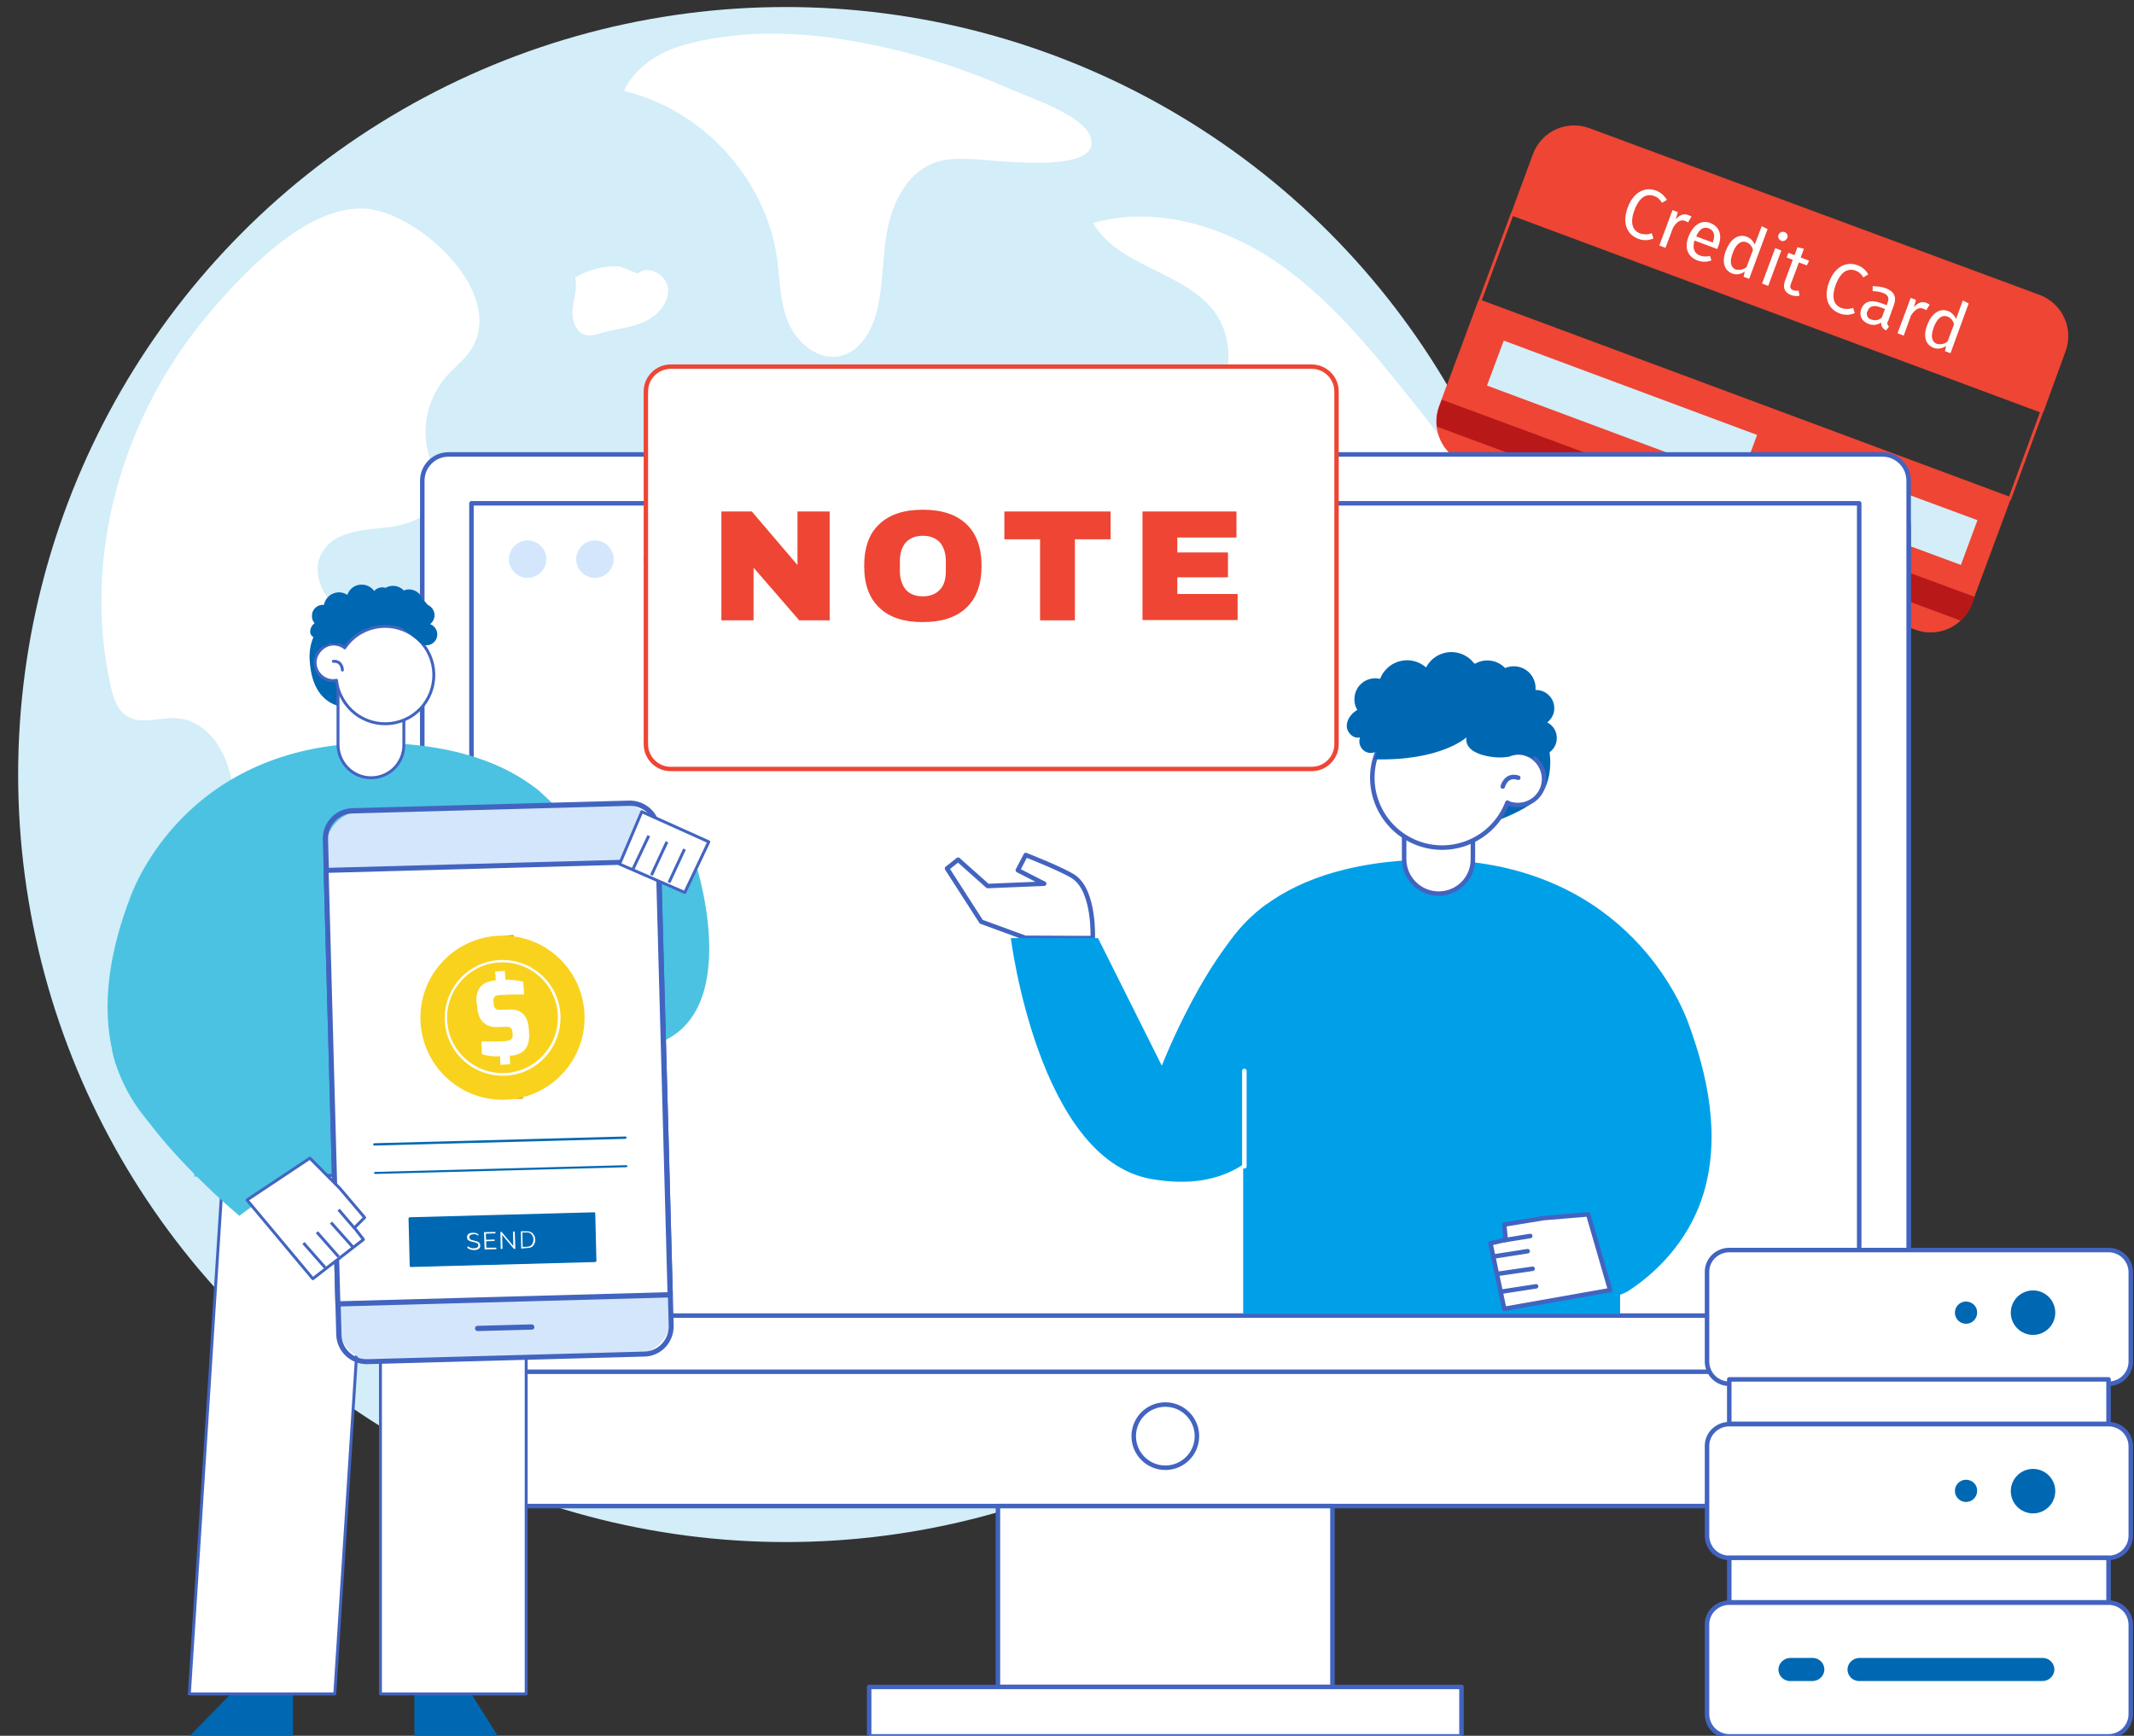 <?xml version="1.0" encoding="utf-8"?>
<!-- Generator: Adobe Illustrator 23.0.4, SVG Export Plug-In . SVG Version: 6.00 Build 0)  -->
<svg version="1.1" id="圖層_1" xmlns="http://www.w3.org/2000/svg" xmlns:xlink="http://www.w3.org/1999/xlink" x="0px" y="0px"
	 viewBox="0 0 729.2 593.2" style="enable-background:new 0 0 729.2 593.2;" xml:space="preserve">
<rect x="0" y="0" width="729.2" height="593.2" fill="#333333" stroke="none"/>
<style type="text/css">
	.st0{fill:#D3EDF9;}
	.st1{fill:#FFFFFF;}
	.st2{fill:none;stroke:#EE4534;stroke-miterlimit:10;}
	.st3{fill:#EE4534;}
	.st4{fill:#B81818;}
	.st5{fill:#FFFFFF;stroke:#4264C0;stroke-width:1.54;stroke-linecap:round;stroke-linejoin:round;}
	.st6{fill:#D4E6FC;}
	.st7{fill:#FFFFFF;stroke:#EE4534;stroke-width:1.5;stroke-linecap:round;stroke-linejoin:round;}
	.st8{enable-background:new    ;}
	.st9{fill:#0068B2;}
	.st10{fill:#00A0E9;}
	.st11{fill:none;stroke:#4264C0;stroke-width:1.54;stroke-linecap:round;stroke-linejoin:round;}
	.st12{fill:none;stroke:#FFFFFF;stroke-width:1.54;stroke-linecap:round;stroke-linejoin:round;}
	.st13{fill:#4BC2E2;}
	.st14{fill:#FFFFFF;stroke:#4264C0;stroke-linecap:round;stroke-linejoin:round;}
	.st15{fill:none;stroke:#4264C0;stroke-miterlimit:10;}
	.st16{fill:#F59905;}
	.st17{fill:#F9D21E;}
</style>
<title>notice</title>
<g>
	<circle class="st0" cx="268.5" cy="264.7" r="262.3"/>
	<path class="st1" d="M160.9,119.6c-2.3,3.5-5.8,6.1-8.5,9.2c-6.9,8-8.9,19.2-5.1,29.1c1.2,3,2.9,5.9,3,9.1
		c0.1,8.1-9.6,12.3-17.7,13.2s-17.6,1.2-22.1,7.9c-5.1,7.6,0.5,18.5,8.9,22.3s18,2.6,27.1,1.2c25.1-3.7,56-4.9,69.8,16.2
		c9.9,15.2,5.8,35.2-0.1,52.4c-1,3-2.2,6.2-4.5,8.4c-3.1,2.9-7.5,3.6-11.5,5c-25.8,8.5-34.7,41.4-29.8,67.9s19.1,50.7,23.6,77.3
		c-38.5-9-68.6-37.9-95.8-66.5c-13.9-14.6-28.5-31.5-28.5-51.7c0-14.5,7.6-27.9,9.7-42.2s-5.3-32.6-19.9-33
		c-5.4-0.1-11.4,2.2-16-0.6c-3.5-2.1-4.8-6.4-5.7-10.4c-9.9-44.4,4.1-92.2,33.2-126.8c11.8-14,33.7-37.6,53.9-36.3
		C143,72.6,173.4,100.2,160.9,119.6z"/>
	<path class="st1" d="M95,409.1l4.8,17.3c1.2,4.3,1.7,10.2-2.4,12c-3.2,1.5-6.8-1-9.3-3.5C78.3,424.4,73.8,410,76,395.8
		c1.8-5.6,10.2-7,14.8-3.2s5.7,10.5,4.3,16.2"/>
	<path class="st1" d="M426.6,418.4c10.2-24.8,5.9-52.8,4.4-79.6s1.1-56.7,20.8-75c15.6-14.5,39.4-19.2,51.9-36.4
		c10.2-13.9,10.3-33.1,4.5-49.3s-16.7-30-27.5-43.4c-13.5-16.8-27.5-33.8-45.5-45.8s-40.8-18.6-61.7-12.7
		c8.4,14.6,29.6,16.3,40.5,29.1c12,14.1,4.2,39.5-13.7,44.6c-4,1.2-8.3,1.3-12.4,0.3c-7.4-1.9-13-7.7-18.9-12.6
		c-9.7-7.9-22-13.8-34.5-12.3s-24.2,12.5-22.9,24.9c0.7,6.9,4.9,12.8,9.2,18.2c12.4,15.8,26.2,30.6,41.2,44
		c11.5,10.3,23.8,20,33,32.3S410.4,273,407,288c-14.3-16.6-36-25-57.7-22.1c-21.3,3-40.6,17.5-49.3,37.1
		c-3.4,7.8-7.2,17.8-15.8,18.2c-7.1,8.1-3.3,21.5,4.9,28.5s19.4,9.2,29.9,11.5s21.7,5.2,29.1,12.9c8.2,8.5,10.1,21,11.7,32.7
		c2,15.1,4,31-1.6,45.2c-1.9,4.9-4.7,9.5-5.7,14.6c-5.5,27.9,24.5,5.2,32.1-0.7C401.7,452.6,418.2,438.9,426.6,418.4z"/>
	<path class="st1" d="M332.4,54.4c-4.2-0.2-8.5-0.3-12.4,1c-9.3,2.9-14.6,12.8-16.6,22.2s-1.4,19.4-3.8,28.8
		c-1.7,6.7-5.7,13.8-12.6,15.3c-7.5,1.6-14.8-4.6-17.7-11.6s-2.8-15-3.9-22.5c-4-26.8-25.6-50.3-52.2-56.5
		c3.7-8.1,12-13.4,20.7-15.8c24.4-6.7,50.8-3.7,75,2.5c12.4,3.2,24.5,7.4,36.2,12.6c6.8,3,24.8,8.8,27.5,16.3
		C377.4,59.8,340.4,54.7,332.4,54.4z"/>
	<path class="st1" d="M217.9,93.5c3.6-3.3,10.2,0.6,10.4,5.4s-3.7,9.1-8.2,11.1s-9.5,2.4-14.2,3.7c-2,0.6-4.1,1.3-6.1,0.7
		c-3.4-1.1-4.5-5.4-4.1-9s1.7-7.2,0.8-10.6c4.6-2.7,9.9-4,15.2-3.8"/>
	<polygon class="st2" points="697.7,140.6 516.7,73.2 505.7,102.9 686.8,170.3 	"/>
	<path class="st3" d="M705.8,120.1c2.9-7.8-1.1-16.4-8.8-19.3c0,0,0,0,0,0l-153.9-57c-7.8-2.9-16.4,1.1-19.3,8.9l-7.6,20.6
		l182.1,67.4L705.8,120.1z"/>
	<path class="st3" d="M505.1,102.9l-13.4,36c-2.8,7.8,1.1,16.4,8.9,19.3l153.9,57c7.8,2.9,16.4-1.1,19.3-8.9l13.4-36.1L505.1,102.9z
		"/>
	<path class="st4" d="M670,212.1c1.7-1.6,3-3.5,3.9-5.7l0.9-2.4l-182.1-67.4l-0.9,2.3c-0.8,2.2-1.1,4.6-0.8,6.9L670,212.1z"/>
	<path class="st1" d="M569.6,68.3l-1.7,1c-0.6-1.1-1.5-1.9-2.6-2.3c-2.4-0.9-5,0-6.8,4.8c-1.7,4.6-0.5,7.1,2,8
		c1.3,0.4,2.6,0.4,3.9-0.1l0.6,1.8c-1.6,0.7-3.5,0.8-5.2,0.1c-3.8-1.4-5.6-5.3-3.6-10.7s6-7.1,9.6-5.8
		C567.4,65.7,568.7,66.8,569.6,68.3z"/>
	<path class="st1" d="M578,74l-1.2,2c-0.3-0.2-0.6-0.4-1-0.5c-1.5-0.6-2.8,0.2-4.1,2.3l-2.6,6.9l-2.1-0.8l4.5-12.1l1.8,0.7l-0.7,2.5
		c1.3-1.6,2.8-2.1,4.3-1.5C577.3,73.6,577.6,73.8,578,74z"/>
	<path class="st1" d="M586.8,85.1l-7.8-2.9c-0.8,2.9,0.1,4.4,1.8,5.1c1.1,0.4,2.4,0.5,3.5,0.1l0.5,1.6c-1.6,0.6-3.2,0.6-4.8,0
		c-3.4-1.3-4.5-4.4-3-8.2s4.3-5.8,7.4-4.6s4.2,4.1,2.8,7.8C587,84.5,586.9,84.9,586.8,85.1z M585.3,82.7c0.9-2.4,0.4-4-1.5-4.7
		c-1.6-0.6-3.1,0.2-4.2,2.8l5.7,2.1L585.3,82.7z"/>
	<path class="st1" d="M597.7,95.3l-1.9-0.7l0.4-1.8c-1.2,0.9-2.8,1.2-4.2,0.7c-3-1.1-3.7-4.2-2.2-8s4.2-5.7,7.1-4.6
		c1.3,0.5,2.2,1.5,2.7,2.7l2.4-6.3l2,1L597.7,95.3z M596.8,91.3l2.2-5.9c-0.3-1.2-1.1-2.2-2.2-2.6c-1.8-0.7-3.5,0.4-4.7,3.6
		s-0.7,5,1,5.7C594.4,92.4,595.8,92.1,596.8,91.3L596.8,91.3z"/>
	<path class="st1" d="M610.7,81.3c-0.3,0.8-1.2,1.3-2,1c-0.8-0.3-1.3-1.2-1-2c0.3-0.8,1.2-1.3,2-1c0.8,0.2,1.3,1,1.1,1.8
		C610.8,81.2,610.7,81.3,610.7,81.3z M602.1,96.9l4.5-12.1l2.1,0.8l-4.5,12.1L602.1,96.9z"/>
	<path class="st1" d="M611.9,100.8c-2-0.8-2.8-2.4-2-4.7l2.7-7.3l-2.1-0.8l0.6-1.6l2.1,0.8l1-2.7l2.2,0.5l-1.1,3l2.9,1.1l-0.8,1.6
		l-2.7-1l-2.7,7.2c-0.5,1.2-0.3,1.9,0.8,2.3c0.6,0.2,1.2,0.2,1.8,0.1l0.3,1.8C613.9,101.2,612.8,101.2,611.9,100.8z"/>
	<path class="st1" d="M638.4,93.8l-1.7,1c-0.6-1.1-1.5-1.9-2.6-2.3c-2.4-0.9-5,0-6.8,4.8c-1.7,4.6-0.5,7.1,2,8
		c1.3,0.4,2.6,0.4,3.9-0.1l0.6,1.8c-1.6,0.7-3.5,0.8-5.2,0.1c-3.8-1.4-5.6-5.3-3.6-10.7s6-7.1,9.6-5.8
		C636.2,91.1,637.6,92.3,638.4,93.8z"/>
	<path class="st1" d="M645.5,111.6l-1,1.3c-1.1-0.4-1.8-1.5-1.7-2.7c-1.2,0.9-2.9,1.1-4.3,0.5c-2.4-0.9-3.3-2.9-2.5-5.1
		c1-2.6,3.4-3.3,6.8-2l1.9,0.7l0.3-0.9c0.7-1.8,0-2.7-1.6-3.3c-1.1-0.4-2.3-0.6-3.5-0.6v-1.7c1.5,0,3,0.2,4.5,0.7
		c2.9,1.1,3.7,3.1,2.8,5.6l-2,5.6C644.7,110.3,644.9,111.1,645.5,111.6z M643.1,108.4l1-2.8l-1.6-0.6c-2.2-0.8-3.7-0.4-4.3,1.2
		c-0.6,0.9-0.3,2.2,0.7,2.8c0.2,0.1,0.4,0.2,0.6,0.2C640.8,109.7,642.2,109.4,643.1,108.4z"/>
	<path class="st1" d="M659.4,104.1l-1.2,1.9c-0.3-0.2-0.6-0.4-1-0.5c-1.5-0.6-2.8,0.2-4.2,2.3l-2.5,6.9l-2.1-0.8l4.5-12.1l1.8,0.7
		l-0.7,2.5c1.3-1.6,2.8-2.1,4.3-1.5C658.7,103.7,659,103.9,659.4,104.1z"/>
	<path class="st1" d="M666.5,120.7l-1.9-0.7l0.4-1.8c-1.2,0.9-2.8,1.2-4.2,0.7c-3-1.1-3.7-4.2-2.2-8s4.2-5.7,7.1-4.6
		c1.2,0.5,2.2,1.5,2.7,2.7l2.3-6.3l2,1L666.5,120.7z M665.5,116.7l2.2-5.9c-0.3-1.2-1.1-2.2-2.2-2.6c-1.8-0.7-3.5,0.4-4.7,3.6
		s-0.7,5,1,5.7C663.1,117.8,664.5,117.6,665.5,116.7L665.5,116.7z"/>
	
		<rect x="546.1" y="93.9" transform="matrix(0.349 -0.937 0.937 0.349 229.539 610.689)" class="st0" width="16.4" height="92.4"/>
	
		<rect x="646.2" y="159" transform="matrix(0.347 -0.938 0.938 0.347 259.913 730.421)" class="st0" width="16.3" height="39.2"/>
	<path class="st1" d="M603.2,165.1l2.6,0.9l3.3-9l-1.9-0.7l0.2-0.5c0.8,0.2,1.6,0.2,2.3,0.1l0.6,0.2l-3.8,10.2l2.4,0.9l-0.2,0.7
		l-5.7-2.1L603.2,165.1z"/>
	<path class="st1" d="M610.5,168.1c4.9-2.3,7.5-3.7,8.2-5.6c0.6-1.2,0.1-2.6-1.1-3.1c-0.1-0.1-0.3-0.1-0.4-0.2
		c-1-0.3-2.2-0.1-3.1,0.5l-0.3-0.7c1.1-0.7,2.5-0.9,3.7-0.4c1.6,0.4,2.6,2.1,2.1,3.7c0,0.2-0.1,0.4-0.2,0.5
		c-0.8,2.2-3.5,3.5-7.8,5.6c0.6,0.2,1.3,0.4,1.9,0.6l3.7,1.4l-0.2,0.7l-6.7-2.5L610.5,168.1z"/>
	<path class="st1" d="M619.5,169.8c0.4,1.2,1.3,2.1,2.5,2.5c1.3,0.6,2.8,0,3.3-1.2c0-0.1,0.1-0.1,0.1-0.2c0.6-1.5-0.2-2.9-2.9-3.9
		l0.3-0.7c2.5,0.9,3.8,0.2,4.3-1.1c0.4-1.1-0.1-2.3-1.2-2.8c-0.1,0-0.2-0.1-0.3-0.1c-1-0.3-2.1-0.2-3,0.3l-0.2-0.7
		c1.1-0.5,2.3-0.6,3.4-0.2c1.7,0.6,2.6,2,2,3.7c-0.5,1.3-1.7,2.1-3.1,1.9v0.1c1.3,0.7,1.9,2.3,1.4,3.8c-0.6,1.7-2.5,2.6-4.2,2
		c-0.1,0-0.2-0.1-0.3-0.1c-1.3-0.5-2.4-1.5-2.9-2.8L619.5,169.8z"/>
	<path class="st5" d="M153.3,170.8h489.9c5,0,9,4,9,9v325.9c0,5-4,9-9,9H153.3c-5,0-9-4-9-9V179.8
		C144.3,174.8,148.3,170.8,153.3,170.8z"/>
	<path class="st5" d="M153.3,155.3h489.9c5,0,9,4,9,9v304.5l0,0H144.3l0,0V164.3C144.3,159.3,148.3,155.3,153.3,155.3z"/>
	<rect x="161.1" y="172" class="st5" width="474.2" height="277.6"/>
	<rect x="341" y="514.7" class="st5" width="114.3" height="61.8"/>
	<rect x="297" y="576.5" class="st5" width="202.4" height="16.9"/>
	<circle class="st5" cx="398.2" cy="490.8" r="10.8"/>
	<path class="st6" d="M186.7,191.1c0,3.5-2.9,6.4-6.4,6.4c-3.5,0-6.4-2.9-6.4-6.4c0-3.5,2.9-6.4,6.4-6.4c0,0,0,0,0,0
		C183.8,184.7,186.7,187.6,186.7,191.1z"/>
	<path class="st6" d="M209.7,191.1c0,3.5-2.9,6.4-6.4,6.4c-3.5,0-6.4-2.9-6.4-6.4s2.9-6.4,6.4-6.4c0,0,0,0,0,0
		C206.8,184.7,209.7,187.6,209.7,191.1z"/>
	<path class="st6" d="M232.6,191.1c0,3.5-2.9,6.4-6.4,6.4c-3.5,0-6.4-2.9-6.4-6.4s2.9-6.4,6.4-6.4c0,0,0,0,0,0
		C229.8,184.7,232.6,187.6,232.6,191.1z"/>
	<path class="st7" d="M229.2,125.3h219c4.7,0,8.5,3.8,8.5,8.5v120.5c0,4.7-3.8,8.5-8.5,8.5h-219c-4.7,0-8.5-3.8-8.5-8.5V133.8
		C220.7,129.1,224.5,125.3,229.2,125.3z"/>
	<g class="st8">
		<path class="st3" d="M273.1,212l-15.6-18v18h-11v-37.2h10.4l15.6,18.3v-18.3h11V212H273.1z"/>
	</g>
	<g class="st8">
		<path class="st3" d="M330.2,179.1c3.5,3.3,5.2,8.1,5.2,14.3s-1.7,11-5.2,14.3c-3.5,3.3-8.4,4.9-14.9,4.9c-6.4,0-11.4-1.6-14.8-4.9
			c-3.5-3.3-5.2-8-5.2-14.3c0-6.3,1.7-11.1,5.2-14.3c3.5-3.3,8.4-4.9,14.8-4.9C321.8,174.2,326.7,175.8,330.2,179.1z M309.5,185.4
			c-1.3,1.5-2,3.6-2,6.3v3.5c0,2.6,0.7,4.7,2,6.3c1.3,1.5,3.3,2.3,5.8,2.3c2.6,0,4.5-0.8,5.9-2.3c1.4-1.5,2-3.6,2-6.3v-3.5
			c0-2.6-0.7-4.7-2-6.3c-1.4-1.5-3.3-2.3-5.9-2.3C312.8,183.1,310.9,183.9,309.5,185.4z"/>
	</g>
	<g class="st8">
		<path class="st3" d="M367.3,184.3V212h-11.9v-27.7h-12.2v-9.5h36.3v9.5H367.3z"/>
		<path class="st3" d="M390.3,174.8h32.2v8.9h-20.2v5.1h17.3v8.5h-17.3v5.7h20.6v8.9h-32.5V174.8z"/>
	</g>
	<path class="st9" d="M511.6,280.4c0,0,9.2-3.1,13.9-7.6c5.2-4.9,6.1-17.6,0-25.9S511.6,280.4,511.6,280.4z"/>
	<polygon class="st10" points="553.6,449 424.8,449 424.8,372.6 553.6,391.8 	"/>
	<path class="st5" d="M373.4,320.6c0,0,0.7-15.8-6.3-20.8c-3.3-2.4-16.6-7.6-16.6-7.6l-2.7,5.2l9,4.6l-19.3,0.8l-10.1-9l-3.8,3
		l11.7,18.2l15,5.5L373.4,320.6z"/>
	<path class="st10" d="M410.1,356.9c0-42.9,32.9-62,75.8-63.1c0.9,0,1.8,0,2.7,0c64.5,0,84.9,46.9,88,55c7,18.6,11.4,39.5,5.5,59.1
		c-4.2,13.8-13.5,25.2-25.4,33.1c-3.6,2.4-9.1,2.6-13.4,3.2c-4.5,0.7-9,1-13.5,1c-5.9,0-11.7-1-17.2-3.1c-2.4-0.9-5-2-6.7-4
		c-1.9-2.1-4.2-3.8-6.8-5c-17.3-8.9-23.5-11.1-23.5-11.1L410.1,356.9z"/>
	<path class="st5" d="M491.6,305.4L491.6,305.4c-6.5,0-11.8-5.3-11.8-11.8c0,0,0,0,0,0v-38.2h23.5v38.2
		C503.4,300.1,498.1,305.4,491.6,305.4C491.6,305.4,491.6,305.4,491.6,305.4z"/>
	<path class="st5" d="M527.5,267.7c-0.8,4.9-5.5,8.1-10.3,7.3c0,0,0,0,0,0c-0.7-0.1-1.5-0.3-2.1-0.7c-4.7,12.3-18.5,18.5-30.8,13.8
		s-18.5-18.5-13.8-30.8s18.5-18.5,30.8-13.8c6.6,2.5,11.7,7.8,14,14.4c1.6-0.7,3.3-0.9,5-0.6C525.1,258.2,528.3,262.9,527.5,267.7z"
		/>
	<path class="st11" d="M513.5,268.8c0,0,1.1-4.4,5.3-3"/>
	<path class="st10" d="M438.7,378.3c0,0-6.9,31.4-45.4,24.6s-47.9-82.3-47.9-82.3h29.8l21.8,43.6c0,0,15.8-40.9,35.6-55
		C444.6,300.6,438.7,378.3,438.7,378.3z"/>
	<line class="st12" x1="425.2" y1="366" x2="425.2" y2="398.6"/>
	<path class="st9" d="M471.8,252.2c0,0,0.9-2.4-2.1,7.3c22.7,0.6,31.4-7.5,31.4-7.5c-1,6.6,11.4,7.3,13.6,6.7c5-1.3,4.1-1.5,9.4,0.4
		c7.2-19.8-16.1-27.1-16.1-27.1c-4.5-1-23.5-5.6-37.2,6.6c0,0-3.5,1.4-6.3,8.2C469.5,247.8,468.2,252.7,471.8,252.2z"/>
	<polygon class="st5" points="542.7,415 527.3,416.3 514,418.5 514.5,423.7 509.3,424.9 514,447.3 550.2,440.9 	"/>
	<line class="st11" x1="510.4" y1="429.4" x2="522" y2="427.6"/>
	<line class="st11" x1="512" y1="435.3" x2="523.7" y2="433.6"/>
	<line class="st11" x1="513.2" y1="441.4" x2="524.9" y2="439.6"/>
	<line class="st11" x1="514.3" y1="423.8" x2="522.9" y2="422.4"/>
	<path class="st9" d="M497.4,229.1c1.5-2.1,4.2-3,6.7-2.3c3.3-1.9,7.5-1.3,10.2,1.5c3.8-1.6,8.2,0.1,9.8,3.9
		c0.5,1.1,0.7,2.3,0.6,3.6c3.4-0.1,6.3,2.6,6.4,6c0.1,2-0.8,3.8-2.4,5.1c3,1.5,4.1,5.1,2.6,8.1c-1.2,2.4-4,3.7-6.6,3.1l-27.1-21.9
		C496,234.1,495.9,231.3,497.4,229.1z"/>
	<path class="st9" d="M471,256c1.4,1,3,1.7,4.7,2c1.7,0.1,3.7-0.9,4-2.6c0.1-0.8-0.1-1.7,0.4-2.3s1.7-0.5,2.6-0.4
		c3.3,0.2,6.4-2,7.2-5.2c0.9,1.2,2.8,1.1,4,0.3c1.1-1,2.1-2.1,2.9-3.3c1-1.1,2.3-2.1,3.8-2c0.8,0.3,1.6,0.4,2.4,0.5
		c1.5-0.2,2.1-1.9,2.3-3.3s0.3-3.1,1.5-3.9s2.6-0.4,4-0.2c1.3,0.2,3.1-0.2,3.4-1.5c0.1-0.7-0.1-1.4-0.5-2c-1.9-2.7-5.4-3.8-8.5-2.5
		c-1.6-5.1-7.1-7.9-12.2-6.3c-2.5,0.8-4.5,2.5-5.7,4.8c-4.1-3.6-10.3-3.2-13.9,0.9c-0.8,0.9-1.4,1.9-1.8,3c-3.8-0.9-7.7,1.4-8.6,5.3
		c-0.4,1.8-0.2,3.7,0.8,5.3c-2,1.2-3.6,3.2-3.6,5.5s2.3,4.5,4.5,3.9c-0.7,2.1,0.4,4.4,2.4,5.1c1.6,0.6,3.4,0,4.5-1.3"/>
	<g id="Page-1">
		<g id="_008---Data-Transfer">
			<path id="Rectangle-path" class="st5" d="M590.9,547.7h129.6c4.2,0,7.6,3.4,7.6,7.6v30.5c0,4.2-3.4,7.6-7.6,7.6H590.9
				c-4.2,0-7.6-3.4-7.6-7.6v-30.5C583.2,551.1,586.7,547.7,590.9,547.7z"/>
			<path id="Rectangle-path-2" class="st5" d="M590.9,486.7h129.6c4.2,0,7.6,3.4,7.6,7.6v30.5c0,4.2-3.4,7.6-7.6,7.6H590.9
				c-4.2,0-7.6-3.4-7.6-7.6v-30.5C583.2,490.1,586.7,486.7,590.9,486.7z"/>
			<path id="Rectangle-path-3" class="st5" d="M590.9,427.2h129.6c4.2,0,7.6,3.4,7.6,7.6v30.5c0,4.2-3.4,7.6-7.6,7.6H590.9
				c-4.2,0-7.6-3.4-7.6-7.6v-30.5C583.2,430.6,586.7,427.2,590.9,427.2z"/>
			<path id="Rectangle-path-4" class="st5" d="M720.5,532.4H590.9v15.2h129.6V532.4z"/>
			<path id="Rectangle-path-5" class="st5" d="M720.5,471.4H590.9v15.2h129.6V471.4z"/>
			<circle id="Oval" class="st9" cx="694.7" cy="448.6" r="7.6"/>
			<circle id="Oval-2" class="st9" cx="694.7" cy="509.6" r="7.6"/>
			<path id="Oval-3" class="st9" d="M671.8,505.7c-2.1,0-3.8,1.7-3.8,3.8c0,2.1,1.7,3.8,3.8,3.8c2.1,0,3.8-1.7,3.8-3.8
				C675.7,507.4,673.9,505.7,671.8,505.7z"/>
			<path id="Oval-4" class="st9" d="M671.8,444.8c-2.1,0-3.8,1.7-3.8,3.8c0,2.1,1.7,3.8,3.8,3.8c2.1,0,3.8-1.7,3.8-3.8
				C675.7,446.5,673.9,444.8,671.8,444.8z"/>
			<path class="st9" d="M635.2,574.5h62.7c2.1,0,3.9-1.6,4.1-3.7c0.1-2.2-1.6-4.1-3.8-4.2c0,0-0.1,0-0.1,0h-62.7
				c-2.1,0-3.9,1.6-4.1,3.7c-0.1,2.2,1.5,4,3.7,4.2C635,574.5,635.1,574.5,635.2,574.5z"/>
			<path class="st9" d="M611.6,574.5h7.7c2.1,0,3.9-1.6,4.1-3.7c0.1-2.2-1.5-4-3.7-4.2c-0.1,0-0.2,0-0.2,0h-7.7
				c-2.1,0-3.9,1.6-4.1,3.7c-0.1,2.2,1.5,4,3.7,4.2C611.4,574.5,611.5,574.5,611.6,574.5z"/>
		</g>
	</g>
	<path class="st13" d="M44.6,306.4c2.9-7.7,22.4-52.5,84-52.5c0.9,0,1.7,0,2.5,0c20.1,0.5,37.9,5.1,50.8,14.6l0.1,0.1
		c0.1,0.1,0.2,0.2,0.3,0.2l0.6,0.4c0.6,0.5,1.2,0.9,1.8,1.5l0.5,0.5l0.7,0.6c2.3,2.1,4.4,4.3,6.4,6.8C206.1,295.4,216,321,216,321
		l1-26h20.7c0,0,18.5,56.5-18.3,63c-13.9,2.5-23.5-0.3-30.1-4.7v48.8H96.9c-5.7,2.8-12.3,3-18.1,0.5c-0.3-0.1-0.7-0.3-1-0.5H66.4
		v-5.8C22.6,369.4,38.6,322.3,44.6,306.4z"/>
	<polygon class="st9" points="64.7,593.4 83.9,573.7 100.1,573.7 100.1,593.4 	"/>
	<polygon class="st9" points="170.2,593.4 157.8,573.7 141.6,573.7 141.6,593.4 	"/>
	<polygon class="st14" points="179.8,401.7 179.8,578.9 130,578.9 130,437.5 123.5,437.5 114.4,578.9 64.7,578.9 73.8,437.5 
		76.1,401.7 	"/>
	<path class="st9" d="M123.7,241.5c0,0-16.9,4.4-17.9-16.2s32-28,39.7-19.4S123.7,241.5,123.7,241.5z"/>
	<path class="st14" d="M126.8,265.8L126.8,265.8c6.2,0,11.2-5,11.2-11.2V229h-22.5v25.6C115.6,260.8,120.6,265.8,126.8,265.8
		C126.8,265.8,126.8,265.8,126.8,265.8z"/>
	<path class="st14" d="M107.7,225.9c-0.3,3.4,2.3,6.4,5.7,6.7c0,0,0,0,0,0c0.5,0,1,0,1.6-0.1c0.2,2.2,0.9,4.4,2.1,6.4
		c4.5,8,14.7,10.8,22.7,6.3s10.8-14.7,6.3-22.7c-4.5-8-14.7-10.8-22.7-6.3c-2.3,1.3-4.2,3.1-5.6,5.2c-2.7-2.1-6.6-1.6-8.7,1.2
		C108.3,223.5,107.8,224.7,107.7,225.9L107.7,225.9z"/>
	<path class="st14" d="M117,229c0,0,0-3.2-3.1-3"/>
	<path class="st13" d="M78.2,324.3c-15.6,33.3,32.2,69.9,32.2,69.9l-28.6,21.3c0,0-39.7-32.8-43.5-56.9"/>
	<path class="st6" d="M216.9,462.9l-88.1,2.4c-7,0.2-12.9-5.4-13.1-12.4l-4.4-162.7c-0.2-7,5.4-12.9,12.4-13.1l88.1-2.4
		c7-0.2,12.9,5.4,13.1,12.4l4.4,162.7C229.4,456.8,223.9,462.7,216.9,462.9z"/>
	<path class="st14" d="M220.2,463.1l-94.7,2.6c-5.4,0.1-9.9-4.1-10.1-9.5l-4.6-169.4c-0.1-5.4,4.1-9.9,9.5-10.1l94.7-2.6
		c5.4-0.1,9.9,4.1,10.1,9.5l4.6,169.4C229.8,458.5,225.6,463,220.2,463.1z M120.4,277.5c-5,0.1-8.9,4.3-8.8,9.3l4.6,169.4
		c0.1,5,4.3,8.9,9.3,8.8l94.7-2.6c5-0.1,8.9-4.3,8.8-9.3l-4.6-169.4c-0.1-5-4.3-8.9-9.3-8.8L120.4,277.5z"/>
	
		<rect x="113.5" y="295.9" transform="matrix(1 -2.722377e-02 2.722377e-02 1 -10.008 4.773)" class="st1" width="113.6" height="148.2"/>
	<path class="st14" d="M229,442.9l-113.5,3.1c-0.2,0-0.4-0.2-0.4-0.4l-4-148.1c0-0.2,0.2-0.4,0.4-0.4L225,294c0.2,0,0.4,0.2,0.4,0.4
		c0,0,0,0,0,0l4,148.1C229.4,442.7,229.2,442.9,229,442.9C229,442.9,229,442.9,229,442.9z M115.8,445.2l112.8-3.1l-4-147.4
		l-112.8,3.1L115.8,445.2z"/>
	<path class="st6" d="M163.2,454l18.6-0.5L163.2,454z"/>
	<path class="st14" d="M181.8,453.9l-18.6,0.5c-0.2,0-0.4-0.2-0.4-0.4c0-0.2,0.1-0.4,0.3-0.4c0,0,0,0,0,0l18.6-0.5
		c0.2,0,0.4,0.2,0.4,0.4c0,0,0,0,0,0C182.2,453.7,182,453.9,181.8,453.9C181.8,453.9,181.8,453.9,181.8,453.9z"/>
	<path class="st1" d="M127.9,391.1l85.8-2.3L127.9,391.1z"/>
	<path class="st9" d="M213.7,389.2l-85.8,2.3c-0.2,0-0.4-0.2-0.4-0.4c0,0,0,0,0,0c0-0.2,0.2-0.4,0.4-0.4l85.8-2.3
		c0.2,0,0.4,0.2,0.4,0.4C214.1,389,213.9,389.2,213.7,389.2C213.7,389.2,213.7,389.2,213.7,389.2z"/>
	<path class="st1" d="M128.2,400.9l85.8-2.3L128.2,400.9z"/>
	<path class="st9" d="M214,398.9l-85.8,2.3c-0.2,0-0.4-0.1-0.4-0.3c0,0,0,0,0,0c0-0.2,0.2-0.4,0.4-0.4c0,0,0,0,0,0l85.8-2.3
		c0.2,0,0.4,0.2,0.4,0.4c0,0,0,0,0,0C214.4,398.7,214.2,398.9,214,398.9C214,398.9,214,398.9,214,398.9z"/>
	
		<rect x="140.3" y="415.6" transform="matrix(1 -2.722377e-02 2.722377e-02 1 -11.471 4.833)" class="st9" width="63" height="16.2"/>
	<path class="st9" d="M203.4,431.3l-63,1.7c-0.2,0-0.4-0.2-0.4-0.4c0,0,0,0,0,0l-0.4-16.2c0-0.2,0.2-0.4,0.4-0.4c0,0,0,0,0,0l63-1.7
		c0.2,0,0.4,0.1,0.4,0.3c0,0,0,0,0,0l0.4,16.2C203.8,431.1,203.6,431.3,203.4,431.3C203.4,431.3,203.4,431.3,203.4,431.3z
		 M140.8,432.3l62.2-1.7l-0.4-15.5l-62.2,1.7L140.8,432.3z"/>
	<path class="st1" d="M163.4,422.3c-0.2-0.2-0.4-0.3-0.7-0.4c-0.3-0.1-0.6-0.2-0.9-0.1c-0.4,0-0.8,0.1-1.1,0.3
		c-0.2,0.2-0.4,0.5-0.3,0.8c0,0.1,0,0.3,0.1,0.4c0.1,0.1,0.2,0.2,0.3,0.3c0.2,0.1,0.3,0.2,0.5,0.2c0.2,0,0.5,0.1,0.7,0.2
		s0.6,0.1,0.9,0.2c0.2,0.1,0.4,0.2,0.6,0.3c0.2,0.1,0.3,0.3,0.4,0.4c0.1,0.2,0.2,0.4,0.2,0.7c0,0.2,0,0.5-0.1,0.7
		c-0.1,0.2-0.3,0.4-0.4,0.5c-0.2,0.1-0.4,0.2-0.7,0.3c-0.3,0.1-0.6,0.1-0.9,0.1c-0.9,0-1.7-0.2-2.4-0.8l0.3-0.5
		c0.1,0.1,0.3,0.2,0.4,0.3c0.2,0.1,0.3,0.2,0.5,0.2c0.2,0.1,0.4,0.1,0.6,0.2c0.2,0,0.4,0,0.6,0c0.4,0,0.8-0.1,1.1-0.3
		c0.4-0.3,0.5-0.8,0.2-1.2c-0.1-0.1-0.2-0.2-0.4-0.3c-0.2-0.1-0.4-0.2-0.6-0.2l-0.8-0.2c-0.3-0.1-0.5-0.1-0.8-0.2
		c-0.2-0.1-0.4-0.2-0.6-0.3c-0.2-0.1-0.3-0.2-0.4-0.4c-0.1-0.2-0.1-0.4-0.1-0.6c0-0.2,0-0.5,0.1-0.7c0.1-0.2,0.2-0.4,0.4-0.5
		c0.2-0.1,0.4-0.3,0.7-0.3c0.3-0.1,0.6-0.1,0.8-0.1c0.4,0,0.7,0,1.1,0.1c0.3,0.1,0.6,0.3,0.8,0.5L163.4,422.3z"/>
	<path class="st1" d="M169.6,426.4v0.5l-4,0.1l-0.2-5.9l3.9-0.1v0.5l-3.3,0.1l0.1,2.1l2.9-0.1v0.5l-2.9,0.1l0.1,2.2L169.6,426.4z"/>
	<path class="st1" d="M171.6,422l0.1,4.8h-0.6L171,421h0.4l4,4.8l-0.1-4.9h0.6l0.2,5.9h-0.5L171.6,422z"/>
	<path class="st1" d="M178.1,426.7l-0.1-5.9l2,0c0.4,0,0.8,0,1.2,0.2c0.3,0.1,0.7,0.3,0.9,0.6c0.2,0.3,0.4,0.6,0.6,0.9
		c0.1,0.4,0.2,0.8,0.2,1.1c0,0.4,0,0.8-0.2,1.2c-0.1,0.3-0.3,0.7-0.5,0.9c-0.2,0.3-0.5,0.5-0.9,0.6c-0.4,0.2-0.8,0.2-1.2,0.2
		L178.1,426.7z M182.3,423.6c0-0.3-0.1-0.7-0.2-1c-0.1-0.3-0.3-0.5-0.5-0.8c-0.2-0.2-0.4-0.4-0.7-0.5c-0.3-0.1-0.7-0.2-1-0.1h-1.4
		l0.1,4.9h1.4c0.3,0,0.7-0.1,1-0.2c0.3-0.1,0.5-0.3,0.7-0.5c0.2-0.2,0.3-0.5,0.4-0.8C182.2,424.3,182.3,423.9,182.3,423.6z"/>
	<polygon class="st14" points="219.3,277.4 211.7,295.3 234,305 242.2,287.7 	"/>
	<line class="st15" x1="216.3" y1="297" x2="221.7" y2="285.6"/>
	<line class="st15" x1="222.6" y1="299.1" x2="227.9" y2="287.7"/>
	<line class="st15" x1="228.6" y1="301.6" x2="233.9" y2="290.2"/>
	<polygon class="st14" points="105.9,395.8 116.2,406.2 124.6,416.1 121.1,419.6 124.2,423.6 106.9,437 84.4,410.1 	"/>
	<line class="st15" x1="120.6" y1="426.2" x2="113.1" y2="417.8"/>
	<line class="st15" x1="115.7" y1="429.5" x2="108.3" y2="421.1"/>
	<line class="st15" x1="111.1" y1="433.2" x2="103.7" y2="424.8"/>
	<line class="st15" x1="121.2" y1="419.8" x2="115.7" y2="413.4"/>
	<path class="st9" d="M127.6,202.3c0.9-1.3,2.6-1.9,4.1-1.4c2.1-1.2,4.7-0.8,6.3,0.9c2.3-1,5.1,0.1,6.1,2.4c0.3,0.7,0.4,1.5,0.4,2.2
		c2.1-0.1,3.9,1.6,4,3.7c0,1.2-0.5,2.4-1.5,3.2c1.9,0.7,2.9,2.8,2.2,4.8c-0.7,1.9-2.8,2.9-4.7,2.2l-16.8-13.6
		C126.7,205.5,126.7,203.7,127.6,202.3z"/>
	<path class="st9" d="M112.2,219.4c0.8,0.5,1.7,0.7,2.7,0.7c1,0,1.8-0.8,1.9-1.7c0-0.4-0.2-0.9,0-1.2s0.9-0.4,1.4-0.4
		c1.8-0.2,3.2-1.6,3.4-3.4c0.7,0.5,1.6,0.4,2.1-0.2c0.5-0.6,1-1.3,1.3-2c0.3-0.7,1-1.2,1.8-1.4c0.4,0.1,0.9,0.1,1.3,0.1
		c0.8-0.2,1-1.2,1-1.9c-0.2-0.8,0-1.6,0.5-2.2c0.6-0.4,1.4-0.5,2.1-0.4c0.7,0,1.6-0.4,1.7-1.1c0-0.4-0.2-0.7-0.4-1
		c-1.2-1.3-3.2-1.6-4.7-0.6c-1.3-2.6-4.4-3.6-7-2.4c-1.2,0.6-2.2,1.7-2.6,3c-2.5-1.6-5.7-0.9-7.3,1.6c-0.3,0.5-0.6,1.1-0.7,1.8
		c-2.1-0.2-4,1.4-4.1,3.5c-0.1,1,0.2,2,0.9,2.8c-1,0.7-1.6,1.9-1.5,3.2c0.2,1.1,1.2,1.9,2.4,1.8c0.1,0,0.2,0,0.3-0.1
		c-0.4,1.1,0.2,2.3,1.3,2.7c1.1,0.4,2.3-0.2,2.7-1.3"/>
	<path class="st16" d="M149.1,349.1c0.9,15.5,14.2,27.3,29.6,26.4l-3.2-56C160.1,320.4,148.2,333.7,149.1,349.1z"/>
	<path class="st17" d="M170.1,319.8c-15.5,0.9-27.3,14.2-26.4,29.6c0.9,15.5,14.2,27.3,29.6,26.4c15.5-0.9,27.3-14.2,26.4-29.6
		c0,0,0,0,0,0C198.8,330.7,185.6,318.9,170.1,319.8C170.1,319.8,170.1,319.8,170.1,319.8z"/>
	<path class="st1" d="M172.9,367.6c-10.9,0.6-20.3-7.7-20.9-18.6c-0.6-10.9,7.7-20.3,18.6-20.9c10.9-0.6,20.3,7.7,20.9,18.6
		C192.1,357.6,183.8,367,172.9,367.6z M170.6,328.9c-10.4,0.6-18.4,9.6-17.8,20c0.6,10.4,9.6,18.4,20,17.8
		c10.4-0.6,18.4-9.6,17.8-20C190,336.3,181.1,328.3,170.6,328.9L170.6,328.9z"/>
	<path class="st1" d="M162.8,342.1c-0.2-5,2.7-6.7,6.6-7.1l-0.2-3l3.3-0.2l0.2,3c2,0,4.1,0.2,6.1,0.7l0.3,4.4
		c-2.1-0.1-5.9,0-7.6,0.1c-2,0.1-3,0.3-2.9,2.2l0.1,0.9c0.1,1.5,0.7,2.1,2.6,2l2.8-0.1c5.2-0.3,6.5,3.9,6.6,6.7l0.1,1.5
		c0.3,5.9-3.1,7.4-6.6,7.6l0.1,2.9l-3.3,0.2l-0.1-2.9c-2.1,0.1-4.2-0.1-6.2-0.7l-0.2-4.4c1.4,0,4.8,0.1,8.1-0.1
		c1.5-0.1,2.6-0.5,2.6-2l-0.1-1c-0.1-1.3-0.5-2-2.2-1.9l-2.7,0.1c-6.2,0.3-7-4.8-7.1-6.7L162.8,342.1z"/>
</g>
</svg>

